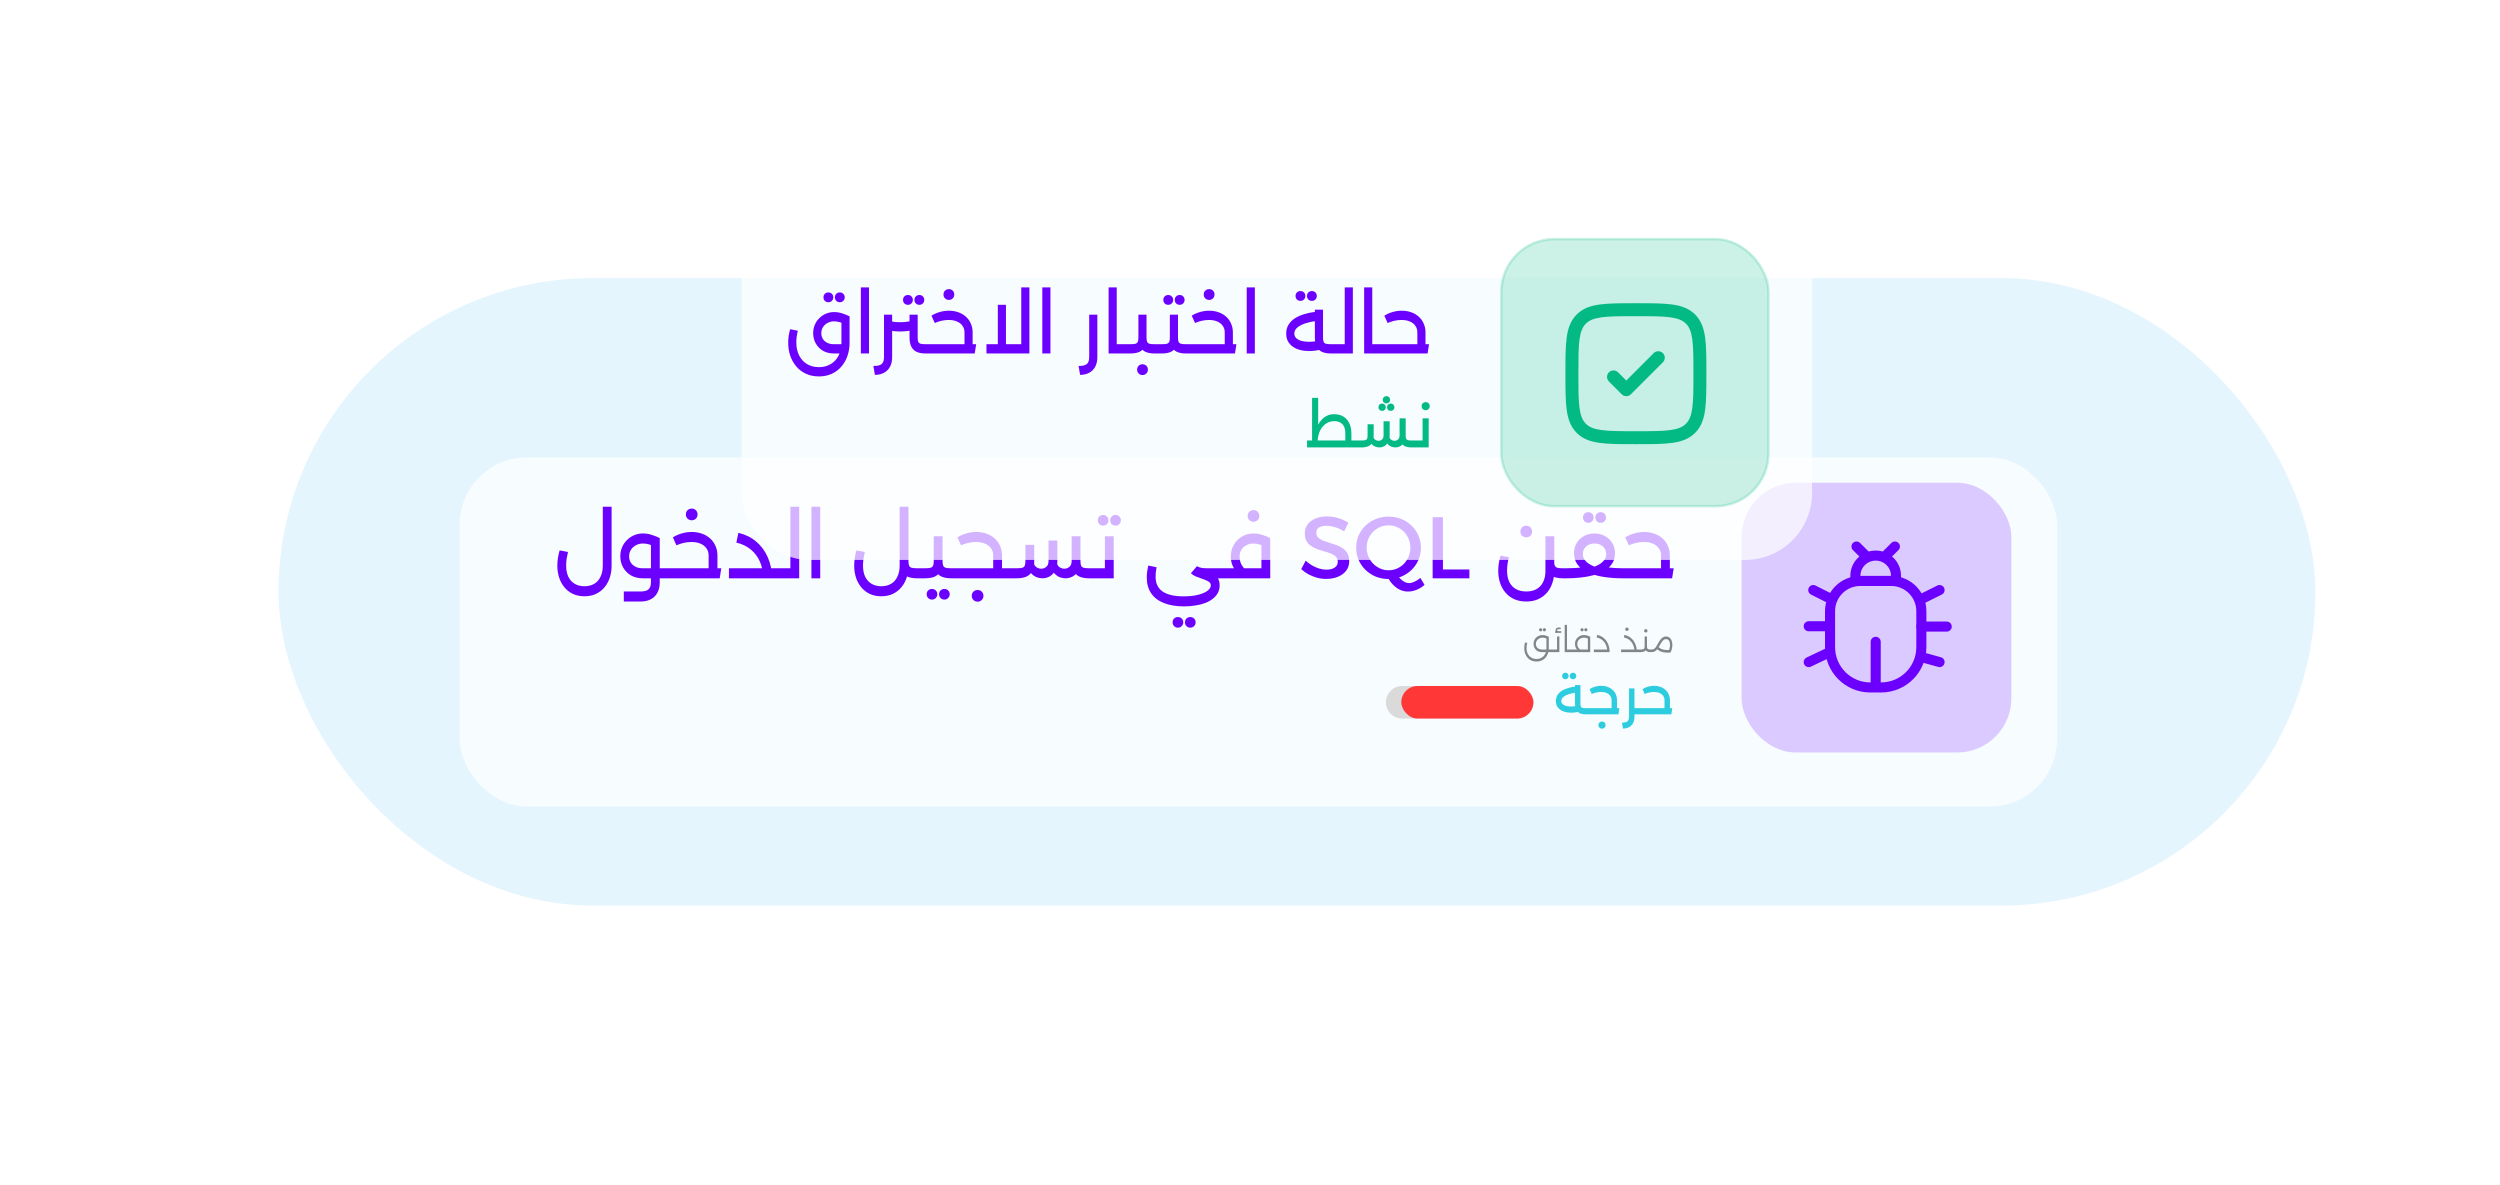 <svg width="745" height="353" viewBox="0 0 745 353" fill="none" xmlns="http://www.w3.org/2000/svg">
<g opacity="0.4" filter="url(#filter0_f_3219_61047)">
<rect x="83" y="82.862" width="607" height="187" rx="93.5" fill="#019FFE" fill-opacity="0.25"/>
</g>
<g opacity="0.7" filter="url(#filter1_d_3219_61047)">
<rect x="137" y="132.334" width="476" height="104" rx="20" fill="white"/>
</g>
<rect opacity="0.2" x="519" y="143.862" width="80.379" height="80.379" rx="16.14" fill="#6C00FF"/>
<path d="M545.354 182.121C545.354 177.15 549.383 173.121 554.354 173.121H563.563C568.534 173.121 572.563 177.15 572.563 182.121V192.862C572.563 199.489 567.191 204.862 560.563 204.862H557.354C550.727 204.862 545.354 199.489 545.354 192.862V182.121Z" stroke="#6C00FF" stroke-width="3"/>
<path d="M560.458 191.259C560.458 190.43 559.787 189.759 558.958 189.759C558.13 189.759 557.458 190.43 557.458 191.259H560.458ZM560.458 204.76V191.259H557.458V204.76H560.458Z" fill="#6C00FF"/>
<path d="M580.122 186.723H572.563M577.989 197.304L572.563 195.792M577.989 175.833L572.563 178.533" stroke="#6C00FF" stroke-width="3" stroke-linecap="round" stroke-linejoin="round"/>
<path d="M539 186.622H544.401M539 197.304L545.354 194.281M540.35 175.833L545.354 178.361" stroke="#6C00FF" stroke-width="3" stroke-linecap="round" stroke-linejoin="round"/>
<path d="M552.912 171.562C552.912 168.248 555.645 165.562 558.959 165.562V165.562C562.272 165.562 565.005 168.248 565.005 171.562V173.119H552.912V171.562Z" stroke="#6C00FF" stroke-width="3"/>
<path d="M561.982 165.562L564.683 162.862M555.936 165.562L553.235 162.862" stroke="#6C00FF" stroke-width="3" stroke-linecap="round" stroke-linejoin="round"/>
<path d="M174.173 177.69C172.89 177.69 171.746 177.456 170.741 176.988C169.753 176.52 168.912 175.87 168.219 175.038C167.526 174.206 166.997 173.244 166.633 172.152C166.269 171.043 166.087 169.847 166.087 168.564C166.087 167.801 166.148 167.03 166.269 166.25C166.39 165.47 166.555 164.725 166.763 164.014L169.259 164.482C169.086 165.21 168.947 165.912 168.843 166.588C168.756 167.247 168.713 167.905 168.713 168.564C168.713 169.847 168.93 170.947 169.363 171.866C169.814 172.785 170.446 173.487 171.261 173.972C172.093 174.457 173.064 174.7 174.173 174.7C175.3 174.7 176.27 174.457 177.085 173.972C177.9 173.487 178.524 172.785 178.957 171.866C179.408 170.947 179.633 169.847 179.633 168.564V151.014H182.259V168.564C182.259 169.847 182.077 171.043 181.713 172.152C181.349 173.244 180.82 174.206 180.127 175.038C179.434 175.87 178.584 176.52 177.579 176.988C176.591 177.456 175.456 177.69 174.173 177.69ZM195.901 172.334V169.344H199.697V172.334H195.901ZM199.697 172.334V169.344C199.887 169.344 200.017 169.483 200.087 169.76C200.173 170.02 200.217 170.375 200.217 170.826C200.217 171.277 200.173 171.641 200.087 171.918C200.017 172.195 199.887 172.334 199.697 172.334ZM185.891 179.25V176.26H190.961C192.035 176.26 192.807 176.043 193.275 175.61C193.743 175.177 193.977 174.483 193.977 173.53V160.348H196.603V173.53C196.603 174.743 196.369 175.775 195.901 176.624C195.45 177.491 194.8 178.141 193.951 178.574C193.119 179.025 192.122 179.25 190.961 179.25H185.891ZM191.533 172.334C190.181 172.334 189.002 172.039 187.997 171.45C187.009 170.861 186.237 170.072 185.683 169.084C185.128 168.079 184.851 166.978 184.851 165.782C184.851 164.811 185.024 163.919 185.371 163.104C185.717 162.272 186.203 161.553 186.827 160.946C187.451 160.322 188.17 159.837 188.985 159.49C189.799 159.143 190.675 158.97 191.611 158.97C192.529 158.97 193.422 159.117 194.289 159.412C195.155 159.689 195.927 160.001 196.603 160.348L195.433 163.026C194.011 162.315 192.737 161.96 191.611 161.96C190.831 161.96 190.129 162.133 189.505 162.48C188.881 162.809 188.387 163.26 188.023 163.832C187.659 164.404 187.477 165.054 187.477 165.782C187.477 166.475 187.641 167.091 187.971 167.628C188.317 168.165 188.794 168.59 189.401 168.902C190.007 169.197 190.718 169.344 191.533 169.344H195.277V172.334H191.533ZM211.171 172.334V165.522C211.171 164.725 210.963 164.031 210.547 163.442C210.148 162.835 209.568 162.367 208.805 162.038C208.042 161.691 207.132 161.518 206.075 161.518C205.243 161.518 204.428 161.613 203.631 161.804C202.851 161.995 202.166 162.229 201.577 162.506L200.511 160.14C201.36 159.603 202.262 159.204 203.215 158.944C204.168 158.667 205.139 158.528 206.127 158.528C207.254 158.528 208.285 158.701 209.221 159.048C210.157 159.377 210.963 159.854 211.639 160.478C212.332 161.102 212.861 161.847 213.225 162.714C213.606 163.563 213.797 164.499 213.797 165.522V172.334H211.171ZM199.705 172.334V169.344H214.941L214.473 172.334H199.705ZM199.705 172.334C199.514 172.334 199.384 172.195 199.315 171.918C199.228 171.641 199.185 171.268 199.185 170.8C199.185 170.349 199.228 169.994 199.315 169.734C199.384 169.474 199.514 169.344 199.705 169.344V172.334ZM206.127 155.044C205.642 155.044 205.226 154.879 204.879 154.55C204.55 154.203 204.385 153.787 204.385 153.302C204.385 152.799 204.55 152.383 204.879 152.054C205.226 151.725 205.642 151.56 206.127 151.56C206.63 151.56 207.046 151.725 207.375 152.054C207.704 152.383 207.869 152.799 207.869 153.302C207.869 153.787 207.704 154.203 207.375 154.55C207.046 154.879 206.63 155.044 206.127 155.044ZM227.156 172.334V169.344H232.148V172.334H227.156ZM232.148 172.334V169.344C232.338 169.344 232.468 169.483 232.538 169.76C232.624 170.02 232.668 170.375 232.668 170.826C232.668 171.277 232.624 171.641 232.538 171.918C232.468 172.195 232.338 172.334 232.148 172.334ZM227.442 172.334C227.424 170.479 227.095 168.824 226.454 167.368C225.812 165.912 224.894 164.699 223.698 163.728C222.519 162.757 221.098 162.081 219.434 161.7L220.032 158.788C222.077 159.256 223.845 160.123 225.336 161.388C226.826 162.636 227.979 164.196 228.794 166.068C229.626 167.923 230.05 170.011 230.068 172.334H227.442ZM217.224 172.334V169.344H229.522V172.334H217.224ZM232.154 172.334V169.344H235.534V151.014H238.16V172.334H232.154ZM232.154 172.334C231.964 172.334 231.834 172.195 231.764 171.918C231.678 171.641 231.634 171.268 231.634 170.8C231.634 170.349 231.678 169.994 231.764 169.734C231.834 169.474 231.964 169.344 232.154 169.344V172.334ZM241.801 172.334V151.014H244.427V172.334H241.801ZM273.294 172.334C272.08 172.334 271.092 172.152 270.33 171.788C269.567 171.407 269.004 170.835 268.64 170.072C268.276 169.309 268.094 168.347 268.094 167.186H270.72C270.72 167.775 270.78 168.226 270.902 168.538C271.023 168.85 271.266 169.067 271.63 169.188C272.011 169.292 272.566 169.344 273.294 169.344H274.36V172.334H273.294ZM262.634 177.69C261.351 177.69 260.207 177.456 259.202 176.988C258.214 176.52 257.373 175.87 256.68 175.038C255.986 174.206 255.458 173.244 255.094 172.152C254.73 171.043 254.548 169.847 254.548 168.564C254.548 167.801 254.608 167.03 254.73 166.25C254.851 165.47 255.016 164.725 255.224 164.014L257.72 164.482C257.546 165.21 257.408 165.912 257.304 166.588C257.217 167.247 257.174 167.905 257.174 168.564C257.174 169.847 257.39 170.947 257.824 171.866C258.274 172.785 258.907 173.487 259.722 173.972C260.554 174.457 261.524 174.7 262.634 174.7C263.76 174.7 264.731 174.457 265.546 173.972C266.36 173.487 266.984 172.785 267.418 171.866C267.868 170.947 268.094 169.847 268.094 168.564V151.014H270.72V168.564C270.72 169.847 270.538 171.043 270.174 172.152C269.81 173.244 269.281 174.206 268.588 175.038C267.894 175.87 267.045 176.52 266.04 176.988C265.052 177.456 263.916 177.69 262.634 177.69ZM274.36 172.334V169.344C274.55 169.344 274.68 169.483 274.75 169.76C274.836 170.02 274.88 170.375 274.88 170.826C274.88 171.277 274.836 171.641 274.75 171.918C274.68 172.195 274.55 172.334 274.36 172.334ZM274.354 172.334V169.344H275.68C276.425 169.344 276.98 169.292 277.344 169.188C277.708 169.067 277.95 168.85 278.072 168.538C278.193 168.226 278.254 167.775 278.254 167.186V159.802H280.88V167.186C280.88 168.347 280.698 169.309 280.334 170.072C279.97 170.835 279.406 171.407 278.644 171.788C277.881 172.152 276.893 172.334 275.68 172.334H274.354ZM283.454 172.334C282.24 172.334 281.252 172.152 280.49 171.788C279.727 171.407 279.164 170.835 278.8 170.072C278.436 169.309 278.254 168.347 278.254 167.186H280.88C280.88 167.775 280.94 168.226 281.062 168.538C281.183 168.85 281.426 169.067 281.79 169.188C282.171 169.292 282.726 169.344 283.454 169.344H284.52V172.334H283.454ZM284.52 172.334V169.344C284.71 169.344 284.84 169.483 284.91 169.76C284.996 170.02 285.04 170.375 285.04 170.826C285.04 171.277 284.996 171.641 284.91 171.918C284.84 172.195 284.71 172.334 284.52 172.334ZM274.354 172.334C274.163 172.334 274.033 172.195 273.964 171.918C273.877 171.641 273.834 171.268 273.834 170.8C273.834 170.349 273.877 169.994 273.964 169.734C274.033 169.474 274.163 169.344 274.354 169.344V172.334ZM281.426 178.678C280.975 178.678 280.594 178.522 280.282 178.21C279.987 177.898 279.84 177.525 279.84 177.092C279.84 176.624 279.987 176.243 280.282 175.948C280.594 175.653 280.975 175.506 281.426 175.506C281.876 175.506 282.249 175.653 282.544 175.948C282.856 176.243 283.012 176.624 283.012 177.092C283.012 177.525 282.856 177.898 282.544 178.21C282.249 178.522 281.876 178.678 281.426 178.678ZM277.734 178.678C277.283 178.678 276.902 178.522 276.59 178.21C276.295 177.898 276.148 177.525 276.148 177.092C276.148 176.624 276.295 176.243 276.59 175.948C276.902 175.653 277.283 175.506 277.734 175.506C278.184 175.506 278.557 175.653 278.852 175.948C279.164 176.243 279.32 176.624 279.32 177.092C279.32 177.525 279.164 177.898 278.852 178.21C278.557 178.522 278.184 178.678 277.734 178.678ZM298.03 172.334V169.344H301.696V172.334H298.03ZM284.51 172.334C284.319 172.334 284.189 172.195 284.12 171.918C284.033 171.641 283.99 171.268 283.99 170.8C283.99 170.349 284.033 169.994 284.12 169.734C284.189 169.474 284.319 169.344 284.51 169.344V172.334ZM295.976 172.334V165.522C295.976 164.725 295.768 164.031 295.352 163.442C294.953 162.835 294.372 162.367 293.61 162.038C292.847 161.691 291.937 161.518 290.88 161.518C290.048 161.518 289.233 161.613 288.436 161.804C287.656 161.995 286.971 162.229 286.382 162.506L285.316 160.14C286.165 159.603 287.066 159.204 288.02 158.944C288.973 158.667 289.944 158.528 290.932 158.528C292.058 158.528 293.09 158.701 294.026 159.048C294.962 159.377 295.768 159.854 296.444 160.478C297.137 161.102 297.666 161.847 298.03 162.714C298.411 163.563 298.602 164.499 298.602 165.522V172.334H295.976ZM284.51 172.334V169.344H299.746L299.278 172.334H284.51ZM301.696 172.334V169.344C301.886 169.344 302.016 169.483 302.086 169.76C302.172 170.02 302.216 170.375 302.216 170.826C302.216 171.277 302.172 171.641 302.086 171.918C302.016 172.195 301.886 172.334 301.696 172.334ZM291.322 179.302C290.836 179.302 290.42 179.129 290.074 178.782C289.744 178.453 289.58 178.045 289.58 177.56C289.58 177.057 289.744 176.641 290.074 176.312C290.42 175.983 290.836 175.818 291.322 175.818C291.824 175.818 292.24 175.983 292.57 176.312C292.899 176.641 293.064 177.057 293.064 177.56C293.064 178.045 292.899 178.453 292.57 178.782C292.24 179.129 291.824 179.302 291.322 179.302ZM324.553 172.334C323.34 172.334 322.352 172.152 321.589 171.788C320.827 171.407 320.263 170.835 319.899 170.072C319.535 169.309 319.353 168.347 319.353 167.186H321.979C321.979 167.775 322.04 168.226 322.161 168.538C322.283 168.85 322.525 169.067 322.889 169.188C323.271 169.292 323.825 169.344 324.553 169.344H325.619V172.334H324.553ZM301.699 172.334C301.509 172.334 301.379 172.195 301.309 171.918C301.223 171.641 301.179 171.268 301.179 170.8C301.179 170.349 301.223 169.994 301.309 169.734C301.379 169.474 301.509 169.344 301.699 169.344V172.334ZM317.533 172.334C316.961 172.334 316.398 172.23 315.843 172.022C315.306 171.814 314.812 171.485 314.361 171.034C313.911 170.566 313.555 169.977 313.295 169.266L315.037 168.07C315.193 168.521 315.471 168.867 315.869 169.11C316.285 169.353 316.719 169.474 317.169 169.474C317.724 169.474 318.227 169.292 318.677 168.928C319.128 168.547 319.353 167.966 319.353 167.186V159.802H321.979V167.186C321.979 168.347 321.763 169.309 321.329 170.072C320.896 170.835 320.341 171.407 319.665 171.788C318.989 172.152 318.279 172.334 317.533 172.334ZM301.699 172.334V169.344H302.999C303.745 169.344 304.299 169.292 304.663 169.188C305.027 169.067 305.27 168.85 305.391 168.538C305.513 168.226 305.573 167.775 305.573 167.186V162.376H308.199V167.186C308.199 168.347 308.017 169.309 307.653 170.072C307.289 170.835 306.726 171.407 305.963 171.788C305.201 172.152 304.213 172.334 302.999 172.334H301.699ZM310.643 172.334C310.071 172.334 309.508 172.23 308.953 172.022C308.416 171.814 307.922 171.485 307.471 171.034C307.021 170.566 306.665 169.977 306.405 169.266L308.147 168.07C308.303 168.521 308.581 168.867 308.979 169.11C309.395 169.353 309.829 169.474 310.279 169.474C310.834 169.474 311.337 169.292 311.787 168.928C312.238 168.547 312.463 167.966 312.463 167.186V161.076H315.089V167.186C315.089 168.347 314.873 169.309 314.439 170.072C314.006 170.835 313.451 171.407 312.775 171.788C312.099 172.152 311.389 172.334 310.643 172.334ZM325.619 172.334V169.344C325.81 169.344 325.94 169.483 326.009 169.76C326.096 170.02 326.139 170.375 326.139 170.826C326.139 171.277 326.096 171.641 326.009 171.918C325.94 172.195 325.81 172.334 325.619 172.334ZM329.257 159.802H331.883V172.334H325.617V169.344H329.257V159.802ZM325.617 172.334C325.427 172.334 325.297 172.195 325.227 171.918C325.141 171.641 325.097 171.268 325.097 170.8C325.097 170.349 325.141 169.994 325.227 169.734C325.297 169.474 325.427 169.344 325.617 169.344V172.334ZM332.429 156.63C331.979 156.63 331.597 156.483 331.285 156.188C330.991 155.876 330.843 155.495 330.843 155.044C330.843 154.576 330.991 154.195 331.285 153.9C331.597 153.605 331.979 153.458 332.429 153.458C332.88 153.458 333.253 153.605 333.547 153.9C333.859 154.195 334.015 154.576 334.015 155.044C334.015 155.495 333.859 155.876 333.547 156.188C333.253 156.483 332.88 156.63 332.429 156.63ZM328.737 156.63C328.287 156.63 327.905 156.483 327.593 156.188C327.299 155.876 327.151 155.495 327.151 155.044C327.151 154.576 327.299 154.195 327.593 153.9C327.905 153.605 328.287 153.458 328.737 153.458C329.188 153.458 329.561 153.605 329.855 153.9C330.167 154.195 330.323 154.576 330.323 155.044C330.323 155.495 330.167 155.876 329.855 156.188C329.561 156.483 329.188 156.63 328.737 156.63ZM352.841 180.706C350.536 180.706 348.551 180.377 346.887 179.718C345.223 179.077 343.949 178.115 343.065 176.832C342.181 175.549 341.739 173.963 341.739 172.074C341.739 171.519 341.774 170.956 341.843 170.384C341.93 169.795 342.043 169.179 342.181 168.538L344.651 169.032C344.547 169.673 344.469 170.228 344.417 170.696C344.383 171.164 344.365 171.563 344.365 171.892C344.365 173.833 345.059 175.289 346.445 176.26C347.849 177.231 349.947 177.716 352.737 177.716C354.401 177.716 355.831 177.56 357.027 177.248C358.241 176.953 359.177 176.555 359.835 176.052C360.494 175.549 360.823 175.003 360.823 174.414C360.823 174.067 360.693 173.773 360.433 173.53C360.173 173.287 359.74 173.045 359.133 172.802C358.527 172.559 357.703 172.256 356.663 171.892L357.469 169.058C358.18 169.283 358.891 169.535 359.601 169.812C360.312 170.089 360.953 170.427 361.525 170.826C362.115 171.225 362.583 171.719 362.929 172.308C363.276 172.88 363.449 173.591 363.449 174.44C363.449 175.289 363.267 176.043 362.903 176.702C362.539 177.378 362.028 177.967 361.369 178.47C360.728 178.973 359.965 179.389 359.081 179.718C358.197 180.047 357.227 180.29 356.169 180.446C355.112 180.619 354.003 180.706 352.841 180.706ZM359.497 172.334C357.469 172.334 355.935 171.831 354.895 170.826L356.715 168.694C356.837 168.798 357.027 168.902 357.287 169.006C357.565 169.11 357.894 169.197 358.275 169.266C358.657 169.318 359.064 169.344 359.497 169.344H363.449V172.334H359.497ZM363.449 172.334V169.344C363.64 169.344 363.77 169.483 363.839 169.76C363.926 170.02 363.969 170.375 363.969 170.826C363.969 171.277 363.926 171.641 363.839 171.918C363.77 172.195 363.64 172.334 363.449 172.334ZM354.713 187.05C354.263 187.05 353.881 186.894 353.569 186.582C353.275 186.27 353.127 185.897 353.127 185.464C353.127 184.996 353.275 184.615 353.569 184.32C353.881 184.025 354.263 183.878 354.713 183.878C355.164 183.878 355.537 184.025 355.831 184.32C356.143 184.615 356.299 184.996 356.299 185.464C356.299 185.897 356.143 186.27 355.831 186.582C355.537 186.894 355.164 187.05 354.713 187.05ZM351.021 187.05C350.571 187.05 350.189 186.894 349.877 186.582C349.583 186.27 349.435 185.897 349.435 185.464C349.435 184.996 349.583 184.615 349.877 184.32C350.189 184.025 350.571 183.878 351.021 183.878C351.472 183.878 351.845 184.025 352.139 184.32C352.451 184.615 352.607 184.996 352.607 185.464C352.607 185.897 352.451 186.27 352.139 186.582C351.845 186.894 351.472 187.05 351.021 187.05ZM363.449 172.334V169.344H375.903V160.348H378.529V172.334H363.449ZM371.587 172.282C370.651 171.97 369.819 171.511 369.091 170.904C368.363 170.297 367.791 169.561 367.375 168.694C366.977 167.827 366.777 166.874 366.777 165.834C366.777 164.517 367.081 163.347 367.687 162.324C368.294 161.284 369.109 160.469 370.131 159.88C371.154 159.273 372.289 158.97 373.537 158.97C374.456 158.97 375.349 159.117 376.215 159.412C377.082 159.689 377.853 160.001 378.529 160.348L377.359 163.026C376.666 162.679 375.99 162.419 375.331 162.246C374.69 162.055 374.092 161.96 373.537 161.96C372.74 161.96 372.029 162.133 371.405 162.48C370.781 162.809 370.287 163.269 369.923 163.858C369.577 164.43 369.403 165.089 369.403 165.834C369.403 166.874 369.646 167.784 370.131 168.564C370.617 169.327 371.336 169.942 372.289 170.41L371.587 172.282ZM363.449 172.334C363.259 172.334 363.129 172.195 363.059 171.918C362.973 171.641 362.929 171.268 362.929 170.8C362.929 170.349 362.973 169.994 363.059 169.734C363.129 169.474 363.259 169.344 363.449 169.344V172.334ZM373.537 155.486C373.052 155.486 372.636 155.321 372.289 154.992C371.96 154.645 371.795 154.229 371.795 153.744C371.795 153.241 371.96 152.825 372.289 152.496C372.636 152.167 373.052 152.002 373.537 152.002C374.04 152.002 374.456 152.167 374.785 152.496C375.115 152.825 375.279 153.241 375.279 153.744C375.279 154.229 375.115 154.645 374.785 154.992C374.456 155.321 374.04 155.486 373.537 155.486ZM400.556 158.346C399.897 157.93 399.247 157.601 398.606 157.358C397.965 157.115 397.358 156.942 396.786 156.838C396.214 156.734 395.694 156.682 395.226 156.682C394.325 156.682 393.605 156.855 393.068 157.202C392.531 157.549 392.262 158.051 392.262 158.71C392.262 159.299 392.435 159.785 392.782 160.166C393.146 160.53 393.614 160.833 394.186 161.076C394.775 161.301 395.417 161.518 396.11 161.726C396.821 161.934 397.523 162.168 398.216 162.428C398.909 162.671 399.551 162.991 400.14 163.39C400.729 163.789 401.197 164.3 401.544 164.924C401.891 165.531 402.064 166.302 402.064 167.238C402.064 168.313 401.769 169.249 401.18 170.046C400.591 170.826 399.776 171.433 398.736 171.866C397.713 172.299 396.535 172.516 395.2 172.516C394.247 172.516 393.319 172.395 392.418 172.152C391.517 171.892 390.667 171.545 389.87 171.112C389.09 170.679 388.388 170.176 387.764 169.604L389.09 167.082C389.714 167.654 390.373 168.139 391.066 168.538C391.777 168.937 392.487 169.24 393.198 169.448C393.926 169.656 394.611 169.76 395.252 169.76C396.327 169.76 397.159 169.552 397.748 169.136C398.355 168.72 398.658 168.139 398.658 167.394C398.658 166.787 398.476 166.302 398.112 165.938C397.765 165.557 397.297 165.245 396.708 165.002C396.136 164.759 395.495 164.543 394.784 164.352C394.091 164.161 393.389 163.945 392.678 163.702C391.985 163.442 391.343 163.121 390.754 162.74C390.182 162.359 389.714 161.865 389.35 161.258C389.003 160.651 388.83 159.88 388.83 158.944C388.83 157.921 389.107 157.037 389.662 156.292C390.217 155.529 390.988 154.94 391.976 154.524C392.981 154.108 394.143 153.9 395.46 153.9C396.639 153.9 397.783 154.073 398.892 154.42C400.001 154.767 400.981 155.217 401.83 155.772L400.556 158.346ZM416.34 171.372C416.912 172.117 417.492 172.698 418.082 173.114C418.688 173.547 419.304 173.764 419.928 173.764C420.413 173.764 420.942 173.625 421.514 173.348C422.103 173.088 422.692 172.715 423.282 172.23L424.504 174.284C423.81 174.925 423.022 175.419 422.138 175.766C421.271 176.113 420.413 176.286 419.564 176.286C418.402 176.286 417.31 175.939 416.288 175.246C415.282 174.553 414.416 173.582 413.688 172.334L416.34 171.372ZM413.792 153.952C415.144 153.952 416.4 154.186 417.562 154.654C418.74 155.122 419.763 155.781 420.63 156.63C421.514 157.479 422.198 158.467 422.684 159.594C423.186 160.703 423.438 161.908 423.438 163.208C423.438 164.508 423.186 165.73 422.684 166.874C422.198 168.001 421.514 168.989 420.63 169.838C419.763 170.687 418.74 171.355 417.562 171.84C416.4 172.308 415.144 172.542 413.792 172.542C412.44 172.542 411.174 172.308 409.996 171.84C408.834 171.355 407.812 170.687 406.928 169.838C406.061 168.989 405.376 168.001 404.874 166.874C404.388 165.73 404.146 164.508 404.146 163.208C404.146 161.908 404.388 160.695 404.874 159.568C405.376 158.441 406.061 157.462 406.928 156.63C407.812 155.781 408.834 155.122 409.996 154.654C411.174 154.186 412.44 153.952 413.792 153.952ZM413.818 156.552C412.916 156.552 412.067 156.725 411.27 157.072C410.49 157.401 409.796 157.869 409.19 158.476C408.583 159.083 408.106 159.793 407.76 160.608C407.43 161.405 407.266 162.272 407.266 163.208C407.266 164.144 407.439 165.019 407.786 165.834C408.132 166.649 408.609 167.368 409.216 167.992C409.822 168.599 410.516 169.075 411.296 169.422C412.093 169.769 412.934 169.942 413.818 169.942C414.702 169.942 415.534 169.769 416.314 169.422C417.111 169.075 417.804 168.599 418.394 167.992C418.983 167.368 419.442 166.649 419.772 165.834C420.118 165.019 420.292 164.144 420.292 163.208C420.292 162.272 420.118 161.405 419.772 160.608C419.442 159.793 418.983 159.083 418.394 158.476C417.804 157.869 417.111 157.401 416.314 157.072C415.534 156.725 414.702 156.552 413.818 156.552ZM426.931 154.134H429.999V169.708H437.877V172.334H426.931V154.134ZM465.69 172.334C464.164 172.334 462.986 172.039 462.154 171.45C461.339 170.843 460.828 169.933 460.62 168.72L463.142 167.68C463.194 168.356 463.384 168.807 463.714 169.032C464.043 169.24 464.702 169.344 465.69 169.344H466.756V172.334H465.69ZM454.822 179.25C453.47 179.25 452.274 179.016 451.234 178.548C450.211 178.08 449.344 177.43 448.634 176.598C447.923 175.766 447.386 174.795 447.022 173.686C446.658 172.594 446.476 171.407 446.476 170.124C446.476 169.361 446.536 168.59 446.658 167.81C446.779 167.03 446.944 166.285 447.152 165.574L449.648 166.042C449.474 166.77 449.336 167.472 449.232 168.148C449.145 168.807 449.102 169.465 449.102 170.124C449.102 171.407 449.327 172.507 449.778 173.426C450.228 174.345 450.878 175.047 451.728 175.532C452.594 176.017 453.626 176.26 454.822 176.26C456.035 176.26 457.066 176.017 457.916 175.532C458.765 175.047 459.415 174.345 459.866 173.426C460.316 172.507 460.542 171.407 460.542 170.124V159.802H463.168V170.124C463.168 171.407 462.986 172.594 462.622 173.686C462.258 174.795 461.72 175.766 461.01 176.598C460.299 177.43 459.424 178.08 458.384 178.548C457.361 179.016 456.174 179.25 454.822 179.25ZM466.756 172.334V169.344C466.946 169.344 467.076 169.483 467.146 169.76C467.232 170.02 467.276 170.375 467.276 170.826C467.276 171.277 467.232 171.641 467.146 171.918C467.076 172.195 466.946 172.334 466.756 172.334ZM454.822 160.14C454.336 160.14 453.92 159.975 453.574 159.646C453.244 159.299 453.08 158.883 453.08 158.398C453.08 157.895 453.244 157.479 453.574 157.15C453.92 156.821 454.336 156.656 454.822 156.656C455.324 156.656 455.74 156.821 456.07 157.15C456.399 157.479 456.564 157.895 456.564 158.398C456.564 158.883 456.399 159.299 456.07 159.646C455.74 159.975 455.324 160.14 454.822 160.14ZM466.764 172.334V169.344C467.682 169.344 468.558 169.318 469.39 169.266C470.239 169.214 471.028 169.136 471.756 169.032C471.842 169.015 471.92 169.067 471.99 169.188C472.059 169.292 472.128 169.396 472.198 169.5C472.284 169.587 472.362 169.63 472.432 169.63C473.766 169.37 474.893 169.023 475.812 168.59C476.73 168.157 477.432 167.654 477.918 167.082C478.403 166.51 478.646 165.877 478.646 165.184C478.646 164.56 478.498 164.005 478.204 163.52C477.909 163.035 477.502 162.653 476.982 162.376C476.462 162.099 475.855 161.96 475.162 161.96C474.486 161.96 473.879 162.099 473.342 162.376C472.822 162.653 472.414 163.035 472.12 163.52C471.825 163.988 471.678 164.534 471.678 165.158C471.678 165.851 471.929 166.501 472.432 167.108C472.952 167.697 473.697 168.209 474.668 168.642C475.638 169.075 476.826 169.413 478.23 169.656C478.316 169.673 478.394 169.63 478.464 169.526C478.533 169.422 478.602 169.318 478.672 169.214C478.758 169.093 478.836 169.041 478.906 169.058C479.599 169.145 480.327 169.214 481.09 169.266C481.87 169.318 482.684 169.344 483.534 169.344V172.334C481.419 172.334 479.478 172.187 477.71 171.892C475.942 171.597 474.408 171.155 473.108 170.566C471.825 169.959 470.828 169.188 470.118 168.252C469.407 167.299 469.052 166.172 469.052 164.872C469.052 163.711 469.32 162.688 469.858 161.804C470.412 160.92 471.149 160.227 472.068 159.724C473.004 159.221 474.035 158.97 475.162 158.97C476.288 158.97 477.311 159.221 478.23 159.724C479.148 160.209 479.885 160.903 480.44 161.804C480.994 162.688 481.272 163.719 481.272 164.898C481.272 166.077 480.986 167.091 480.414 167.94C479.859 168.789 479.096 169.5 478.126 170.072C477.172 170.627 476.072 171.077 474.824 171.424C473.576 171.753 472.258 171.987 470.872 172.126C469.502 172.265 468.133 172.334 466.764 172.334ZM483.534 172.334V169.344C483.724 169.344 483.854 169.483 483.924 169.76C484.01 170.02 484.054 170.375 484.054 170.826C484.054 171.277 484.01 171.641 483.924 171.918C483.854 172.195 483.724 172.334 483.534 172.334ZM466.764 172.334C466.573 172.334 466.443 172.195 466.374 171.918C466.287 171.641 466.244 171.268 466.244 170.8C466.244 170.349 466.287 169.994 466.374 169.734C466.443 169.474 466.573 169.344 466.764 169.344V172.334ZM477.008 155.798C476.557 155.798 476.176 155.651 475.864 155.356C475.569 155.044 475.422 154.663 475.422 154.212C475.422 153.744 475.569 153.363 475.864 153.068C476.176 152.773 476.557 152.626 477.008 152.626C477.458 152.626 477.831 152.773 478.126 153.068C478.438 153.363 478.594 153.744 478.594 154.212C478.594 154.663 478.438 155.044 478.126 155.356C477.831 155.651 477.458 155.798 477.008 155.798ZM473.316 155.798C472.865 155.798 472.484 155.651 472.172 155.356C471.877 155.044 471.73 154.663 471.73 154.212C471.73 153.744 471.877 153.363 472.172 153.068C472.484 152.773 472.865 152.626 473.316 152.626C473.766 152.626 474.139 152.773 474.434 153.068C474.746 153.363 474.902 153.744 474.902 154.212C474.902 154.663 474.746 155.044 474.434 155.356C474.139 155.651 473.766 155.798 473.316 155.798ZM494.987 172.334V165.522C494.987 164.725 494.779 164.031 494.363 163.442C493.965 162.835 493.384 162.367 492.621 162.038C491.859 161.691 490.949 161.518 489.891 161.518C489.059 161.518 488.245 161.613 487.447 161.804C486.667 161.995 485.983 162.229 485.393 162.506L484.327 160.14C485.177 159.603 486.078 159.204 487.031 158.944C487.985 158.667 488.955 158.528 489.943 158.528C491.07 158.528 492.101 158.701 493.037 159.048C493.973 159.377 494.779 159.854 495.455 160.478C496.149 161.102 496.677 161.847 497.041 162.714C497.423 163.563 497.613 164.499 497.613 165.522V172.334H494.987ZM483.521 172.334V169.344H498.757L498.289 172.334H483.521ZM483.521 172.334C483.331 172.334 483.201 172.195 483.131 171.918C483.045 171.641 483.001 171.268 483.001 170.8C483.001 170.349 483.045 169.994 483.131 169.734C483.201 169.474 483.331 169.344 483.521 169.344V172.334Z" fill="#6C00FF"/>
<path d="M468.215 212.382C467.564 212.382 466.956 212.307 466.391 212.158C465.836 212.008 465.356 211.79 464.951 211.502C464.546 211.214 464.226 210.856 463.991 210.43C463.767 209.992 463.655 209.486 463.655 208.91C463.655 208.259 463.799 207.688 464.087 207.198C464.386 206.696 464.796 206.27 465.319 205.918C465.852 205.566 466.471 205.283 467.175 205.07C467.879 204.846 468.642 204.686 469.463 204.59L469.655 206.414C469.164 206.467 468.663 206.558 468.151 206.686C467.639 206.803 467.164 206.963 466.727 207.166C466.29 207.368 465.938 207.614 465.671 207.902C465.404 208.19 465.271 208.526 465.271 208.91C465.271 209.283 465.404 209.592 465.671 209.838C465.938 210.083 466.295 210.264 466.743 210.382C467.191 210.488 467.682 210.542 468.215 210.542C468.62 210.542 468.994 210.515 469.335 210.462C469.687 210.408 470.012 210.334 470.311 210.238L470.791 211.998C470.396 212.126 469.975 212.222 469.527 212.286C469.09 212.35 468.652 212.382 468.215 212.382ZM472.551 212.862C471.804 212.862 471.196 212.75 470.727 212.526C470.258 212.291 469.911 211.939 469.687 211.47C469.463 211 469.351 210.408 469.351 209.694V204.158H470.967V209.694C470.967 210.056 471.004 210.334 471.079 210.526C471.154 210.718 471.303 210.851 471.527 210.926C471.762 210.99 472.103 211.022 472.551 211.022H473.207V212.862H472.551ZM473.207 212.862V211.022C473.324 211.022 473.404 211.107 473.447 211.278C473.5 211.438 473.527 211.656 473.527 211.934C473.527 212.211 473.5 212.435 473.447 212.606C473.404 212.776 473.324 212.862 473.207 212.862ZM468.759 202.414C468.482 202.414 468.247 202.323 468.055 202.142C467.874 201.95 467.783 201.715 467.783 201.438C467.783 201.15 467.874 200.915 468.055 200.734C468.247 200.552 468.482 200.462 468.759 200.462C469.036 200.462 469.266 200.552 469.447 200.734C469.639 200.915 469.735 201.15 469.735 201.438C469.735 201.715 469.639 201.95 469.447 202.142C469.266 202.323 469.036 202.414 468.759 202.414ZM466.487 202.414C466.21 202.414 465.975 202.323 465.783 202.142C465.602 201.95 465.511 201.715 465.511 201.438C465.511 201.15 465.602 200.915 465.783 200.734C465.975 200.552 466.21 200.462 466.487 200.462C466.764 200.462 466.994 200.552 467.175 200.734C467.367 200.915 467.463 201.15 467.463 201.438C467.463 201.715 467.367 201.95 467.175 202.142C466.994 202.323 466.764 202.414 466.487 202.414ZM480.258 212.862V208.67C480.258 208.179 480.13 207.752 479.874 207.39C479.629 207.016 479.272 206.728 478.802 206.526C478.333 206.312 477.773 206.206 477.122 206.206C476.61 206.206 476.109 206.264 475.618 206.382C475.138 206.499 474.717 206.643 474.354 206.814L473.698 205.358C474.221 205.027 474.776 204.782 475.362 204.622C475.949 204.451 476.546 204.366 477.154 204.366C477.848 204.366 478.482 204.472 479.058 204.686C479.634 204.888 480.13 205.182 480.546 205.566C480.973 205.95 481.298 206.408 481.522 206.942C481.757 207.464 481.874 208.04 481.874 208.67V212.862H480.258ZM473.202 212.862V211.022H482.578L482.29 212.862H473.202ZM473.202 212.862C473.085 212.862 473.005 212.776 472.962 212.606C472.909 212.435 472.882 212.206 472.882 211.918C472.882 211.64 472.909 211.422 472.962 211.262C473.005 211.102 473.085 211.022 473.202 211.022V212.862ZM477.394 217.15C477.096 217.15 476.84 217.043 476.626 216.83C476.424 216.627 476.322 216.376 476.322 216.078C476.322 215.768 476.424 215.512 476.626 215.31C476.84 215.107 477.096 215.006 477.394 215.006C477.704 215.006 477.96 215.107 478.162 215.31C478.365 215.512 478.466 215.768 478.466 216.078C478.466 216.376 478.365 216.627 478.162 216.83C477.96 217.043 477.704 217.15 477.394 217.15ZM486.623 212.862V211.022H488.975V212.862H486.623ZM483.343 215.342C483.855 215.352 484.266 215.299 484.575 215.182C484.884 215.075 485.108 214.888 485.247 214.622C485.386 214.355 485.455 214.014 485.455 213.598V205.15H487.071V213.598C487.071 214.334 486.932 214.963 486.655 215.486C486.378 216.008 485.983 216.408 485.471 216.686C484.97 216.963 484.362 217.107 483.647 217.118L483.343 215.342ZM488.975 212.862V211.022C489.092 211.022 489.172 211.107 489.215 211.278C489.268 211.438 489.295 211.656 489.295 211.934C489.295 212.211 489.268 212.435 489.215 212.606C489.172 212.776 489.092 212.862 488.975 212.862ZM496.024 212.862V208.67C496.024 208.179 495.896 207.752 495.64 207.39C495.395 207.016 495.037 206.728 494.568 206.526C494.099 206.312 493.539 206.206 492.888 206.206C492.376 206.206 491.875 206.264 491.384 206.382C490.904 206.499 490.483 206.643 490.12 206.814L489.464 205.358C489.987 205.027 490.541 204.782 491.128 204.622C491.715 204.451 492.312 204.366 492.92 204.366C493.613 204.366 494.248 204.472 494.824 204.686C495.4 204.888 495.896 205.182 496.312 205.566C496.739 205.95 497.064 206.408 497.288 206.942C497.523 207.464 497.64 208.04 497.64 208.67V212.862H496.024ZM488.968 212.862V211.022H498.344L498.056 212.862H488.968ZM488.968 212.862C488.851 212.862 488.771 212.776 488.728 212.606C488.675 212.435 488.648 212.206 488.648 211.918C488.648 211.64 488.675 211.422 488.728 211.262C488.771 211.102 488.851 211.022 488.968 211.022V212.862Z" fill="#2DCDDF"/>
<path opacity="0.5" d="M460.804 194.334V193.554H462.604V194.334H460.804ZM462.604 194.334V193.554C462.684 193.554 462.738 193.591 462.764 193.664C462.791 193.731 462.804 193.824 462.804 193.944C462.804 194.057 462.791 194.151 462.764 194.224C462.738 194.297 462.684 194.334 462.604 194.334ZM457.884 197.144C457.311 197.144 456.798 197.041 456.344 196.834C455.891 196.634 455.508 196.351 455.194 195.984C454.881 195.617 454.641 195.191 454.474 194.704C454.308 194.224 454.224 193.701 454.224 193.134C454.224 192.854 454.244 192.571 454.284 192.284C454.331 191.991 454.391 191.711 454.464 191.444L455.124 191.584C455.058 191.857 455.004 192.124 454.964 192.384C454.931 192.637 454.914 192.881 454.914 193.114C454.914 193.781 455.038 194.357 455.284 194.844C455.538 195.331 455.888 195.704 456.334 195.964C456.781 196.231 457.298 196.364 457.884 196.364C458.471 196.364 458.984 196.234 459.424 195.974C459.871 195.714 460.218 195.341 460.464 194.854C460.711 194.367 460.834 193.794 460.834 193.134V189.734H461.534V193.134C461.534 193.701 461.451 194.224 461.284 194.704C461.124 195.191 460.888 195.617 460.574 195.984C460.261 196.351 459.878 196.634 459.424 196.834C458.971 197.041 458.458 197.144 457.884 197.144ZM459.454 194.334C458.961 194.334 458.528 194.224 458.154 194.004C457.788 193.784 457.501 193.487 457.294 193.114C457.094 192.734 456.994 192.321 456.994 191.874C456.994 191.501 457.061 191.154 457.194 190.834C457.334 190.514 457.528 190.237 457.774 190.004C458.021 189.764 458.304 189.577 458.624 189.444C458.944 189.311 459.291 189.244 459.664 189.244C460.004 189.244 460.334 189.294 460.654 189.394C460.981 189.494 461.274 189.607 461.534 189.734L461.224 190.434C460.651 190.161 460.131 190.024 459.664 190.024C459.291 190.024 458.954 190.107 458.654 190.274C458.361 190.441 458.124 190.664 457.944 190.944C457.771 191.217 457.684 191.527 457.684 191.874C457.684 192.201 457.758 192.491 457.904 192.744C458.058 192.997 458.268 193.197 458.534 193.344C458.801 193.484 459.108 193.554 459.454 193.554H461.144V194.334H459.454ZM460.234 188.144C460.101 188.144 459.988 188.101 459.894 188.014C459.801 187.921 459.754 187.807 459.754 187.674C459.754 187.534 459.801 187.421 459.894 187.334C459.988 187.241 460.101 187.194 460.234 187.194C460.368 187.194 460.478 187.241 460.564 187.334C460.658 187.421 460.704 187.534 460.704 187.674C460.704 187.807 460.658 187.921 460.564 188.014C460.478 188.101 460.368 188.144 460.234 188.144ZM459.094 188.144C458.968 188.144 458.858 188.101 458.764 188.014C458.671 187.921 458.624 187.807 458.624 187.674C458.624 187.534 458.671 187.421 458.764 187.334C458.858 187.241 458.971 187.194 459.104 187.194C459.238 187.194 459.348 187.241 459.434 187.334C459.528 187.421 459.574 187.534 459.574 187.674C459.574 187.807 459.528 187.921 459.434 188.014C459.348 188.101 459.234 188.144 459.094 188.144ZM463.994 189.674H464.694V194.334H462.604V193.554H463.994V189.674ZM462.604 194.334C462.524 194.334 462.47 194.297 462.444 194.224C462.417 194.151 462.404 194.054 462.404 193.934C462.404 193.814 462.417 193.721 462.444 193.654C462.47 193.587 462.524 193.554 462.604 193.554V194.334ZM464.604 188.474C464.304 188.474 464.054 188.414 463.854 188.294C463.654 188.174 463.554 187.994 463.554 187.754C463.554 187.594 463.6 187.457 463.694 187.344C463.787 187.231 463.91 187.144 464.064 187.084C464.217 187.017 464.384 186.984 464.564 186.984C464.67 186.984 464.777 186.997 464.884 187.024C464.99 187.044 465.087 187.074 465.174 187.114L464.984 187.534C464.93 187.521 464.867 187.511 464.794 187.504C464.727 187.491 464.664 187.484 464.604 187.484C464.417 187.484 464.27 187.514 464.164 187.574C464.057 187.634 464.004 187.704 464.004 187.784C464.004 187.871 464.057 187.944 464.164 188.004C464.27 188.064 464.417 188.094 464.604 188.094V188.474ZM463.424 188.594V188.094H465.264V188.594H463.424ZM466.966 194.334V193.554H468.046V194.334H466.966ZM466.276 194.334V186.214H466.966V194.334H466.276ZM468.046 194.334V193.554C468.126 193.554 468.179 193.591 468.206 193.664C468.232 193.731 468.246 193.824 468.246 193.944C468.246 194.057 468.232 194.151 468.206 194.224C468.179 194.297 468.126 194.334 468.046 194.334ZM468.043 194.334V193.554H473.183V189.734H473.883V194.334H468.043ZM471.053 194.294C470.72 194.167 470.423 193.991 470.163 193.764C469.903 193.531 469.7 193.254 469.553 192.934C469.413 192.614 469.343 192.264 469.343 191.884C469.343 191.377 469.463 190.927 469.703 190.534C469.943 190.134 470.263 189.821 470.663 189.594C471.07 189.361 471.52 189.244 472.013 189.244C472.353 189.244 472.683 189.294 473.003 189.394C473.33 189.494 473.623 189.607 473.883 189.734L473.573 190.434C473.313 190.307 473.05 190.207 472.783 190.134C472.516 190.061 472.26 190.024 472.013 190.024C471.626 190.024 471.283 190.107 470.983 190.274C470.69 190.441 470.456 190.664 470.283 190.944C470.116 191.224 470.033 191.541 470.033 191.894C470.033 192.347 470.153 192.741 470.393 193.074C470.633 193.407 470.96 193.661 471.373 193.834L471.053 194.294ZM468.043 194.334C467.963 194.334 467.91 194.297 467.883 194.224C467.856 194.151 467.843 194.054 467.843 193.934C467.843 193.814 467.856 193.721 467.883 193.654C467.91 193.587 467.963 193.554 468.043 193.554V194.334ZM472.583 188.144C472.45 188.144 472.336 188.101 472.243 188.014C472.15 187.921 472.103 187.807 472.103 187.674C472.103 187.534 472.15 187.421 472.243 187.334C472.336 187.241 472.45 187.194 472.583 187.194C472.716 187.194 472.826 187.241 472.913 187.334C473.006 187.421 473.053 187.534 473.053 187.674C473.053 187.807 473.006 187.921 472.913 188.014C472.826 188.101 472.716 188.144 472.583 188.144ZM471.443 188.144C471.316 188.144 471.206 188.101 471.113 188.014C471.02 187.921 470.973 187.807 470.973 187.674C470.973 187.534 471.02 187.421 471.113 187.334C471.206 187.241 471.32 187.194 471.453 187.194C471.586 187.194 471.696 187.241 471.783 187.334C471.876 187.421 471.923 187.534 471.923 187.674C471.923 187.807 471.876 187.921 471.783 188.014C471.696 188.101 471.583 188.144 471.443 188.144ZM478.977 194.334C478.971 193.574 478.844 192.891 478.597 192.284C478.351 191.677 477.991 191.174 477.517 190.774C477.051 190.374 476.481 190.104 475.807 189.964L475.957 189.204C476.717 189.364 477.374 189.677 477.927 190.144C478.481 190.611 478.907 191.201 479.207 191.914C479.514 192.621 479.667 193.427 479.667 194.334H478.977ZM474.967 194.334V193.554H479.527V194.334H474.967ZM486.943 194.334V193.554H488.553V194.334H486.943ZM488.553 194.334V193.554C488.633 193.554 488.686 193.591 488.713 193.664C488.739 193.731 488.753 193.824 488.753 193.944C488.753 194.057 488.739 194.151 488.713 194.224C488.686 194.297 488.633 194.334 488.553 194.334ZM487.093 194.334C487.086 193.574 486.959 192.891 486.713 192.284C486.466 191.677 486.106 191.174 485.633 190.774C485.166 190.374 484.596 190.104 483.923 189.964L484.073 189.204C484.833 189.364 485.489 189.677 486.043 190.144C486.596 190.611 487.023 191.201 487.323 191.914C487.629 192.621 487.783 193.427 487.783 194.334H487.093ZM483.083 194.334V193.554H487.643V194.334H483.083ZM484.823 188.024C484.683 188.024 484.563 187.974 484.463 187.874C484.363 187.774 484.313 187.654 484.313 187.514C484.313 187.367 484.363 187.247 484.463 187.154C484.563 187.054 484.683 187.004 484.823 187.004C484.969 187.004 485.089 187.054 485.183 187.154C485.283 187.247 485.333 187.367 485.333 187.514C485.333 187.654 485.283 187.774 485.183 187.874C485.089 187.974 484.969 188.024 484.823 188.024ZM488.551 194.334V193.554H488.921C489.234 193.554 489.474 193.527 489.641 193.474C489.814 193.414 489.934 193.314 490.001 193.174C490.067 193.027 490.101 192.827 490.101 192.574V189.674H490.801V192.574C490.801 192.974 490.734 193.304 490.601 193.564C490.467 193.824 490.264 194.017 489.991 194.144C489.717 194.271 489.361 194.334 488.921 194.334H488.551ZM491.841 194.334C491.434 194.334 491.104 194.271 490.851 194.144C490.597 194.017 490.407 193.824 490.281 193.564C490.161 193.304 490.101 192.974 490.101 192.574H490.801C490.801 192.827 490.827 193.027 490.881 193.174C490.941 193.314 491.044 193.414 491.191 193.474C491.344 193.527 491.561 193.554 491.841 193.554H492.151V194.334H491.841ZM492.151 194.334V193.554C492.231 193.554 492.284 193.591 492.311 193.664C492.337 193.731 492.351 193.824 492.351 193.944C492.351 194.057 492.337 194.151 492.311 194.224C492.284 194.297 492.231 194.334 492.151 194.334ZM488.551 194.334C488.471 194.334 488.417 194.297 488.391 194.224C488.364 194.151 488.351 194.054 488.351 193.934C488.351 193.814 488.364 193.721 488.391 193.654C488.417 193.587 488.471 193.554 488.551 193.554V194.334ZM490.451 188.494C490.311 188.494 490.191 188.444 490.091 188.344C489.991 188.244 489.941 188.124 489.941 187.984C489.941 187.837 489.991 187.717 490.091 187.624C490.191 187.524 490.311 187.474 490.451 187.474C490.597 187.474 490.717 187.524 490.811 187.624C490.911 187.717 490.961 187.837 490.961 187.984C490.961 188.124 490.911 188.244 490.811 188.344C490.717 188.444 490.597 188.494 490.451 188.494ZM492.154 194.334V193.554C492.468 193.554 492.728 193.487 492.934 193.354C493.141 193.221 493.321 193.037 493.474 192.804C493.634 192.571 493.791 192.307 493.944 192.014C494.091 191.734 494.248 191.457 494.414 191.184C494.581 190.904 494.764 190.651 494.964 190.424C495.164 190.197 495.388 190.017 495.634 189.884C495.881 189.744 496.161 189.674 496.474 189.674C496.814 189.674 497.104 189.747 497.344 189.894C497.591 190.041 497.788 190.237 497.934 190.484C498.081 190.724 498.188 190.994 498.254 191.294C498.328 191.587 498.364 191.884 498.364 192.184C498.364 192.517 498.318 192.894 498.224 193.314C498.138 193.727 497.991 194.114 497.784 194.474L497.184 194.094C497.338 193.821 497.454 193.517 497.534 193.184C497.621 192.851 497.664 192.517 497.664 192.184C497.664 191.624 497.561 191.197 497.354 190.904C497.148 190.604 496.854 190.454 496.474 190.454C496.214 190.454 495.981 190.531 495.774 190.684C495.574 190.837 495.374 191.057 495.174 191.344C494.981 191.631 494.771 191.984 494.544 192.404C494.324 192.804 494.104 193.151 493.884 193.444C493.664 193.731 493.418 193.951 493.144 194.104C492.871 194.257 492.541 194.334 492.154 194.334ZM497.744 193.694L497.784 194.474C497.204 194.507 496.698 194.501 496.264 194.454C495.838 194.414 495.464 194.341 495.144 194.234C494.824 194.127 494.541 193.991 494.294 193.824C494.048 193.651 493.818 193.451 493.604 193.224L494.104 192.684C494.371 192.957 494.664 193.177 494.984 193.344C495.311 193.504 495.698 193.611 496.144 193.664C496.591 193.717 497.124 193.727 497.744 193.694ZM492.154 194.334C492.074 194.334 492.021 194.297 491.994 194.224C491.968 194.151 491.954 194.054 491.954 193.934C491.954 193.814 491.968 193.721 491.994 193.654C492.021 193.587 492.074 193.554 492.154 193.554V194.334Z" fill="#111111"/>
<path d="M456.956 209.28C456.956 211.958 454.785 214.128 452.108 214.128L417.847 214.128C415.17 214.128 413 211.958 413 209.28C413 206.603 415.17 204.433 417.847 204.433L452.108 204.433C454.785 204.433 456.956 206.603 456.956 209.28Z" fill="#DADADA"/>
<rect x="456.956" y="214.128" width="39.371" height="9.695" rx="4.847" transform="rotate(-180 456.956 214.128)" fill="#FF3737"/>
<g opacity="0.7" filter="url(#filter2_d_3219_61047)">
<rect x="221" y="58.862" width="319" height="104" rx="20" fill="white"/>
</g>
<rect opacity="0.2" x="447.384" y="71.246" width="79.611" height="79.611" rx="15.756" fill="#03BA84" stroke="#03BA84" stroke-width="0.768"/>
<path d="M495.186 107.606C495.744 107.047 495.744 106.142 495.186 105.583C494.627 105.025 493.722 105.025 493.163 105.583L484.64 114.107L481.837 111.304C481.278 110.745 480.373 110.745 479.814 111.304C479.256 111.863 479.256 112.768 479.814 113.327L483.628 117.141C484.187 117.699 485.092 117.699 485.651 117.141L495.186 107.606Z" fill="#03BA84"/>
<path fill-rule="evenodd" clip-rule="evenodd" d="M487.609 90.862H487.391C482.989 90.862 479.539 90.862 476.847 91.224C474.092 91.594 471.918 92.367 470.212 94.073C468.505 95.78 467.732 97.954 467.362 100.709C467 103.401 467 106.85 467 111.252V111.471C467 115.873 467 119.323 467.362 122.015C467.732 124.77 468.505 126.944 470.212 128.65C471.918 130.357 474.092 131.13 476.847 131.5C479.539 131.862 482.989 131.862 487.391 131.862H487.609C492.011 131.862 495.461 131.862 498.153 131.5C500.908 131.13 503.082 130.357 504.788 128.65C506.495 126.944 507.268 124.77 507.638 122.015C508 119.323 508 115.873 508 111.471V111.252C508 106.85 508 103.401 507.638 100.709C507.268 97.954 506.495 95.78 504.788 94.073C503.082 92.367 500.908 91.594 498.153 91.224C495.461 90.862 492.011 90.862 487.609 90.862ZM472.234 96.096C473.321 95.01 474.79 94.386 477.228 94.059C479.707 93.725 482.965 93.722 487.5 93.722C492.035 93.722 495.293 93.725 497.772 94.059C500.21 94.386 501.679 95.01 502.766 96.096C503.852 97.182 504.475 98.652 504.803 101.09C505.136 103.569 505.14 106.827 505.14 111.362C505.14 115.897 505.136 119.155 504.803 121.634C504.475 124.071 503.852 125.541 502.766 126.628C501.679 127.714 500.21 128.337 497.772 128.665C495.293 128.998 492.035 129.001 487.5 129.001C482.965 129.001 479.707 128.998 477.228 128.665C474.79 128.337 473.321 127.714 472.234 126.628C471.148 125.541 470.525 124.071 470.197 121.634C469.864 119.155 469.86 115.897 469.86 111.362C469.86 106.827 469.864 103.569 470.197 101.09C470.525 98.652 471.148 97.182 472.234 96.096Z" fill="#03BA84"/>
<path d="M495.186 107.606C495.744 107.047 495.744 106.142 495.186 105.583C494.627 105.025 493.722 105.025 493.163 105.583L484.64 114.107L481.837 111.304C481.278 110.745 480.373 110.745 479.814 111.304C479.256 111.863 479.256 112.768 479.814 113.327L483.628 117.141C484.187 117.699 485.092 117.699 485.651 117.141L495.186 107.606Z" stroke="#03BA84" stroke-linecap="round"/>
<path fill-rule="evenodd" clip-rule="evenodd" d="M487.609 90.862H487.391C482.989 90.862 479.539 90.862 476.847 91.224C474.092 91.594 471.918 92.367 470.212 94.073C468.505 95.78 467.732 97.954 467.362 100.709C467 103.401 467 106.85 467 111.252V111.471C467 115.873 467 119.323 467.362 122.015C467.732 124.77 468.505 126.944 470.212 128.65C471.918 130.357 474.092 131.13 476.847 131.5C479.539 131.862 482.989 131.862 487.391 131.862H487.609C492.011 131.862 495.461 131.862 498.153 131.5C500.908 131.13 503.082 130.357 504.788 128.65C506.495 126.944 507.268 124.77 507.638 122.015C508 119.323 508 115.873 508 111.471V111.252C508 106.85 508 103.401 507.638 100.709C507.268 97.954 506.495 95.78 504.788 94.073C503.082 92.367 500.908 91.594 498.153 91.224C495.461 90.862 492.011 90.862 487.609 90.862ZM472.234 96.096C473.321 95.01 474.79 94.386 477.228 94.059C479.707 93.725 482.965 93.722 487.5 93.722C492.035 93.722 495.293 93.725 497.772 94.059C500.21 94.386 501.679 95.01 502.766 96.096C503.852 97.182 504.475 98.652 504.803 101.09C505.136 103.569 505.14 106.827 505.14 111.362C505.14 115.897 505.136 119.155 504.803 121.634C504.475 124.071 503.852 125.541 502.766 126.628C501.679 127.714 500.21 128.337 497.772 128.665C495.293 128.998 492.035 129.001 487.5 129.001C482.965 129.001 479.707 128.998 477.228 128.665C474.79 128.337 473.321 127.714 472.234 126.628C471.148 125.541 470.525 124.071 470.197 121.634C469.864 119.155 469.86 115.897 469.86 111.362C469.86 106.827 469.864 103.569 470.197 101.09C470.525 98.652 471.148 97.182 472.234 96.096Z" stroke="#03BA84" stroke-linecap="round"/>
<path d="M244.05 112.174C242.642 112.174 241.37 111.918 240.234 111.406C239.098 110.894 238.13 110.174 237.33 109.246C236.546 108.334 235.938 107.27 235.506 106.054C235.09 104.838 234.882 103.526 234.882 102.118C234.882 101.446 234.93 100.774 235.026 100.102C235.138 99.414 235.282 98.75 235.458 98.11L237.762 98.566C237.602 99.19 237.482 99.798 237.402 100.39C237.338 100.966 237.306 101.518 237.306 102.046C237.306 103.582 237.594 104.894 238.17 105.982C238.746 107.086 239.538 107.934 240.546 108.526C241.57 109.118 242.738 109.414 244.05 109.414C245.346 109.414 246.498 109.118 247.506 108.526C248.514 107.95 249.306 107.11 249.882 106.006C250.458 104.918 250.746 103.622 250.746 102.118V94.27H253.17V102.118C253.17 103.526 252.962 104.838 252.546 106.054C252.13 107.27 251.522 108.334 250.722 109.246C249.938 110.174 248.978 110.894 247.842 111.406C246.722 111.918 245.458 112.174 244.05 112.174ZM248.49 105.334C247.242 105.334 246.154 105.062 245.226 104.518C244.314 103.974 243.602 103.246 243.09 102.334C242.578 101.406 242.322 100.39 242.322 99.286C242.322 98.39 242.482 97.566 242.802 96.814C243.122 96.046 243.57 95.382 244.146 94.822C244.722 94.246 245.386 93.798 246.138 93.478C246.89 93.158 247.698 92.998 248.562 92.998C249.41 92.998 250.234 93.134 251.034 93.406C251.834 93.662 252.546 93.95 253.17 94.27L252.09 96.742C250.778 96.086 249.602 95.758 248.562 95.758C247.842 95.758 247.194 95.918 246.618 96.238C246.042 96.542 245.586 96.958 245.25 97.486C244.914 98.014 244.746 98.614 244.746 99.286C244.746 99.926 244.898 100.494 245.202 100.99C245.522 101.486 245.962 101.878 246.522 102.166C247.082 102.438 247.738 102.574 248.49 102.574H251.946V105.334H248.49ZM250.266 90.07C249.85 90.07 249.498 89.934 249.21 89.662C248.938 89.374 248.802 89.022 248.802 88.606C248.802 88.174 248.938 87.822 249.21 87.55C249.498 87.278 249.85 87.142 250.266 87.142C250.682 87.142 251.026 87.278 251.298 87.55C251.586 87.822 251.73 88.174 251.73 88.606C251.73 89.022 251.586 89.374 251.298 89.662C251.026 89.934 250.682 90.07 250.266 90.07ZM246.858 90.07C246.442 90.07 246.09 89.934 245.802 89.662C245.53 89.374 245.394 89.022 245.394 88.606C245.394 88.174 245.53 87.822 245.802 87.55C246.09 87.278 246.442 87.142 246.858 87.142C247.274 87.142 247.618 87.278 247.89 87.55C248.178 87.822 248.322 88.174 248.322 88.606C248.322 89.022 248.178 89.374 247.89 89.662C247.618 89.934 247.274 90.07 246.858 90.07ZM256.537 105.334V85.654H258.961V105.334H256.537ZM276.826 105.334V102.574C277.002 102.574 277.122 102.702 277.186 102.958C277.266 103.198 277.306 103.526 277.306 103.942C277.306 104.358 277.266 104.694 277.186 104.95C277.122 105.206 277.002 105.334 276.826 105.334ZM275.842 105.334C274.722 105.334 273.81 105.166 273.106 104.83C272.402 104.478 271.882 103.95 271.546 103.246C271.21 102.542 271.042 101.654 271.042 100.582V93.766H273.466V100.582C273.466 101.126 273.522 101.542 273.634 101.83C273.746 102.118 273.97 102.318 274.306 102.43C274.658 102.526 275.17 102.574 275.842 102.574H276.826V105.334H275.842ZM268.21 98.782C267.378 98.782 266.562 98.726 265.762 98.614C264.962 98.486 264.186 98.31 263.434 98.086V95.206C264.122 95.462 264.858 95.662 265.642 95.806C266.442 95.95 267.298 96.022 268.21 96.022C269.122 96.022 269.97 95.95 270.754 95.806C271.554 95.662 272.298 95.462 272.986 95.206V98.086C272.25 98.31 271.482 98.486 270.682 98.614C269.882 98.726 269.058 98.782 268.21 98.782ZM260.266 109.054C261.034 109.07 261.65 108.99 262.114 108.814C262.578 108.654 262.914 108.374 263.122 107.974C263.33 107.574 263.434 107.062 263.434 106.438V93.766H265.858V106.438C265.858 107.542 265.65 108.486 265.234 109.27C264.818 110.054 264.226 110.654 263.458 111.07C262.706 111.486 261.794 111.702 260.722 111.718L260.266 109.054ZM273.97 90.838C273.554 90.838 273.202 90.702 272.914 90.43C272.642 90.142 272.506 89.79 272.506 89.374C272.506 88.942 272.642 88.59 272.914 88.318C273.202 88.046 273.554 87.91 273.97 87.91C274.386 87.91 274.73 88.046 275.002 88.318C275.29 88.59 275.434 88.942 275.434 89.374C275.434 89.79 275.29 90.142 275.002 90.43C274.73 90.702 274.386 90.838 273.97 90.838ZM270.562 90.838C270.146 90.838 269.794 90.702 269.506 90.43C269.234 90.142 269.098 89.79 269.098 89.374C269.098 88.942 269.234 88.59 269.506 88.318C269.794 88.046 270.146 87.91 270.562 87.91C270.978 87.91 271.322 88.046 271.594 88.318C271.882 88.59 272.026 88.942 272.026 89.374C272.026 89.79 271.882 90.142 271.594 90.43C271.322 90.702 270.978 90.838 270.562 90.838ZM287.42 105.334V99.046C287.42 98.31 287.228 97.67 286.844 97.126C286.476 96.566 285.94 96.134 285.236 95.83C284.532 95.51 283.692 95.35 282.716 95.35C281.948 95.35 281.196 95.438 280.46 95.614C279.74 95.79 279.108 96.006 278.564 96.262L277.58 94.078C278.364 93.582 279.196 93.214 280.076 92.974C280.956 92.718 281.852 92.59 282.764 92.59C283.804 92.59 284.756 92.75 285.62 93.07C286.484 93.374 287.228 93.814 287.852 94.39C288.492 94.966 288.98 95.654 289.316 96.454C289.668 97.238 289.844 98.102 289.844 99.046V105.334H287.42ZM276.836 105.334V102.574H290.9L290.468 105.334H276.836ZM276.836 105.334C276.66 105.334 276.54 105.206 276.476 104.95C276.396 104.694 276.356 104.35 276.356 103.918C276.356 103.502 276.396 103.174 276.476 102.934C276.54 102.694 276.66 102.574 276.836 102.574V105.334ZM282.764 89.374C282.316 89.374 281.932 89.222 281.612 88.918C281.308 88.598 281.156 88.214 281.156 87.766C281.156 87.302 281.308 86.918 281.612 86.614C281.932 86.31 282.316 86.158 282.764 86.158C283.228 86.158 283.612 86.31 283.916 86.614C284.22 86.918 284.372 87.302 284.372 87.766C284.372 88.214 284.22 88.598 283.916 88.918C283.612 89.222 283.228 89.374 282.764 89.374ZM304.335 105.334V85.654H306.759V105.334H304.335ZM293.967 105.334V102.574H306.759V105.334H293.967ZM297.351 105.334V90.838H299.775V105.334H297.351ZM310.608 105.334V85.654H313.032V105.334H310.608ZM321.414 109.054C322.182 109.07 322.798 108.99 323.262 108.814C323.726 108.654 324.062 108.374 324.27 107.974C324.478 107.574 324.582 107.062 324.582 106.438V93.766H327.006V106.438C327.006 107.542 326.798 108.486 326.382 109.27C325.966 110.054 325.374 110.654 324.606 111.07C323.854 111.486 322.942 111.702 321.87 111.718L321.414 109.054ZM332.789 105.334V102.574H335.645V105.334H332.789ZM330.365 105.334V85.654H332.789V105.334H330.365ZM335.645 105.334V102.574C335.821 102.574 335.941 102.702 336.005 102.958C336.085 103.198 336.125 103.526 336.125 103.942C336.125 104.358 336.085 104.694 336.005 104.95C335.941 105.206 335.821 105.334 335.645 105.334ZM335.641 105.334V102.574H336.865C337.553 102.574 338.065 102.526 338.401 102.43C338.737 102.318 338.961 102.118 339.073 101.83C339.185 101.542 339.241 101.126 339.241 100.582V93.766H341.665V100.582C341.665 101.654 341.497 102.542 341.161 103.246C340.825 103.95 340.305 104.478 339.601 104.83C338.897 105.166 337.985 105.334 336.865 105.334H335.641ZM344.041 105.334C342.921 105.334 342.009 105.166 341.305 104.83C340.601 104.478 340.081 103.95 339.745 103.246C339.409 102.542 339.241 101.654 339.241 100.582H341.665C341.665 101.126 341.721 101.542 341.833 101.83C341.945 102.118 342.169 102.318 342.505 102.43C342.857 102.526 343.369 102.574 344.041 102.574H345.025V105.334H344.041ZM345.025 105.334V102.574C345.201 102.574 345.321 102.702 345.385 102.958C345.465 103.198 345.505 103.526 345.505 103.942C345.505 104.358 345.465 104.694 345.385 104.95C345.321 105.206 345.201 105.334 345.025 105.334ZM335.641 105.334C335.465 105.334 335.345 105.206 335.281 104.95C335.201 104.694 335.161 104.35 335.161 103.918C335.161 103.502 335.201 103.174 335.281 102.934C335.345 102.694 335.465 102.574 335.641 102.574V105.334ZM340.465 111.766C340.017 111.766 339.633 111.606 339.313 111.286C339.009 110.982 338.857 110.606 338.857 110.158C338.857 109.694 339.009 109.31 339.313 109.006C339.633 108.702 340.017 108.55 340.465 108.55C340.929 108.55 341.313 108.702 341.617 109.006C341.921 109.31 342.073 109.694 342.073 110.158C342.073 110.606 341.921 110.982 341.617 111.286C341.313 111.606 340.929 111.766 340.465 111.766ZM345.016 105.334V102.574H346.24C346.928 102.574 347.44 102.526 347.776 102.43C348.112 102.318 348.336 102.118 348.448 101.83C348.56 101.542 348.616 101.126 348.616 100.582V93.766H351.04V100.582C351.04 101.654 350.872 102.542 350.536 103.246C350.2 103.95 349.68 104.478 348.976 104.83C348.272 105.166 347.36 105.334 346.24 105.334H345.016ZM353.416 105.334C352.296 105.334 351.384 105.166 350.68 104.83C349.976 104.478 349.456 103.95 349.12 103.246C348.784 102.542 348.616 101.654 348.616 100.582H351.04C351.04 101.126 351.096 101.542 351.208 101.83C351.32 102.118 351.544 102.318 351.88 102.43C352.232 102.526 352.744 102.574 353.416 102.574H354.4V105.334H353.416ZM354.4 105.334V102.574C354.576 102.574 354.696 102.702 354.76 102.958C354.84 103.198 354.88 103.526 354.88 103.942C354.88 104.358 354.84 104.694 354.76 104.95C354.696 105.206 354.576 105.334 354.4 105.334ZM345.016 105.334C344.84 105.334 344.72 105.206 344.656 104.95C344.576 104.694 344.536 104.35 344.536 103.918C344.536 103.502 344.576 103.174 344.656 102.934C344.72 102.694 344.84 102.574 345.016 102.574V105.334ZM351.544 90.838C351.128 90.838 350.776 90.702 350.488 90.43C350.216 90.142 350.08 89.79 350.08 89.374C350.08 88.942 350.216 88.59 350.488 88.318C350.776 88.046 351.128 87.91 351.544 87.91C351.96 87.91 352.304 88.046 352.576 88.318C352.864 88.59 353.008 88.942 353.008 89.374C353.008 89.79 352.864 90.142 352.576 90.43C352.304 90.702 351.96 90.838 351.544 90.838ZM348.136 90.838C347.72 90.838 347.368 90.702 347.08 90.43C346.808 90.142 346.672 89.79 346.672 89.374C346.672 88.942 346.808 88.59 347.08 88.318C347.368 88.046 347.72 87.91 348.136 87.91C348.552 87.91 348.896 88.046 349.168 88.318C349.456 88.59 349.6 88.942 349.6 89.374C349.6 89.79 349.456 90.142 349.168 90.43C348.896 90.702 348.552 90.838 348.136 90.838ZM364.975 105.334V99.046C364.975 98.31 364.783 97.67 364.399 97.126C364.031 96.566 363.495 96.134 362.791 95.83C362.087 95.51 361.247 95.35 360.271 95.35C359.503 95.35 358.751 95.438 358.015 95.614C357.295 95.79 356.663 96.006 356.119 96.262L355.135 94.078C355.919 93.582 356.751 93.214 357.631 92.974C358.511 92.718 359.407 92.59 360.319 92.59C361.359 92.59 362.311 92.75 363.175 93.07C364.039 93.374 364.783 93.814 365.407 94.39C366.047 94.966 366.535 95.654 366.871 96.454C367.223 97.238 367.399 98.102 367.399 99.046V105.334H364.975ZM354.391 105.334V102.574H368.455L368.023 105.334H354.391ZM354.391 105.334C354.215 105.334 354.095 105.206 354.031 104.95C353.951 104.694 353.911 104.35 353.911 103.918C353.911 103.502 353.951 103.174 354.031 102.934C354.095 102.694 354.215 102.574 354.391 102.574V105.334ZM360.319 89.374C359.871 89.374 359.487 89.222 359.167 88.918C358.863 88.598 358.711 88.214 358.711 87.766C358.711 87.302 358.863 86.918 359.167 86.614C359.487 86.31 359.871 86.158 360.319 86.158C360.783 86.158 361.167 86.31 361.471 86.614C361.775 86.918 361.927 87.302 361.927 87.766C361.927 88.214 361.775 88.598 361.471 88.918C361.167 89.222 360.783 89.374 360.319 89.374ZM371.522 105.334V85.654H373.946V105.334H371.522ZM390.128 104.614C389.152 104.614 388.24 104.502 387.392 104.278C386.56 104.054 385.84 103.726 385.232 103.294C384.624 102.862 384.144 102.326 383.792 101.686C383.456 101.03 383.288 100.27 383.288 99.406C383.288 98.43 383.504 97.574 383.936 96.838C384.384 96.086 385 95.446 385.784 94.918C386.584 94.39 387.512 93.966 388.568 93.646C389.624 93.31 390.768 93.07 392 92.926L392.288 95.662C391.552 95.742 390.8 95.878 390.032 96.07C389.264 96.246 388.552 96.486 387.896 96.79C387.24 97.094 386.712 97.462 386.312 97.894C385.912 98.326 385.712 98.83 385.712 99.406C385.712 99.966 385.912 100.43 386.312 100.798C386.712 101.166 387.248 101.438 387.92 101.614C388.592 101.774 389.328 101.854 390.128 101.854C390.736 101.854 391.296 101.814 391.808 101.734C392.336 101.654 392.824 101.542 393.272 101.398L393.992 104.038C393.4 104.23 392.768 104.374 392.096 104.47C391.44 104.566 390.784 104.614 390.128 104.614ZM396.632 105.334C395.512 105.334 394.6 105.166 393.896 104.83C393.192 104.478 392.672 103.95 392.336 103.246C392 102.542 391.832 101.654 391.832 100.582V92.278H394.256V100.582C394.256 101.126 394.312 101.542 394.424 101.83C394.536 102.118 394.76 102.318 395.096 102.43C395.448 102.526 395.96 102.574 396.632 102.574H397.616V105.334H396.632ZM397.616 105.334V102.574C397.792 102.574 397.912 102.702 397.976 102.958C398.056 103.198 398.096 103.526 398.096 103.942C398.096 104.358 398.056 104.694 397.976 104.95C397.912 105.206 397.792 105.334 397.616 105.334ZM390.944 89.662C390.528 89.662 390.176 89.526 389.888 89.254C389.616 88.966 389.48 88.614 389.48 88.198C389.48 87.766 389.616 87.414 389.888 87.142C390.176 86.87 390.528 86.734 390.944 86.734C391.36 86.734 391.704 86.87 391.976 87.142C392.264 87.414 392.408 87.766 392.408 88.198C392.408 88.614 392.264 88.966 391.976 89.254C391.704 89.526 391.36 89.662 390.944 89.662ZM387.536 89.662C387.12 89.662 386.768 89.526 386.48 89.254C386.208 88.966 386.072 88.614 386.072 88.198C386.072 87.766 386.208 87.414 386.48 87.142C386.768 86.87 387.12 86.734 387.536 86.734C387.952 86.734 388.296 86.87 388.568 87.142C388.856 87.414 389 87.766 389 88.198C389 88.614 388.856 88.966 388.568 89.254C388.296 89.526 387.952 89.662 387.536 89.662ZM397.609 105.334V102.574H400.729V85.654H403.153V105.334H397.609ZM397.609 105.334C397.433 105.334 397.313 105.206 397.249 104.95C397.169 104.694 397.129 104.35 397.129 103.918C397.129 103.502 397.169 103.174 397.249 102.934C397.313 102.694 397.433 102.574 397.609 102.574V105.334ZM408.938 105.334V102.574H411.794V105.334H408.938ZM406.514 105.334V85.654H408.938V105.334H406.514ZM411.794 105.334V102.574C411.97 102.574 412.09 102.702 412.154 102.958C412.234 103.198 412.274 103.526 412.274 103.942C412.274 104.358 412.234 104.694 412.154 104.95C412.09 105.206 411.97 105.334 411.794 105.334ZM422.373 105.334V99.046C422.373 98.31 422.181 97.67 421.797 97.126C421.429 96.566 420.893 96.134 420.189 95.83C419.485 95.51 418.645 95.35 417.669 95.35C416.901 95.35 416.149 95.438 415.413 95.614C414.693 95.79 414.061 96.006 413.517 96.262L412.533 94.078C413.317 93.582 414.149 93.214 415.029 92.974C415.909 92.718 416.805 92.59 417.717 92.59C418.757 92.59 419.709 92.75 420.573 93.07C421.437 93.374 422.181 93.814 422.805 94.39C423.445 94.966 423.933 95.654 424.269 96.454C424.621 97.238 424.797 98.102 424.797 99.046V105.334H422.373ZM411.789 105.334V102.574H425.853L425.421 105.334H411.789ZM411.789 105.334C411.613 105.334 411.493 105.206 411.429 104.95C411.349 104.694 411.309 104.35 411.309 103.918C411.309 103.502 411.349 103.174 411.429 102.934C411.493 102.694 411.613 102.574 411.789 102.574V105.334Z" fill="#6C00FF"/>
<path d="M402.177 133.334V131.264H404.859V133.334H402.177ZM400.899 133.334V129.086C400.899 128.306 400.773 127.652 400.521 127.124C400.269 126.596 399.897 126.194 399.405 125.918C398.913 125.642 398.307 125.504 397.587 125.504C396.999 125.504 396.453 125.606 395.949 125.81C395.445 126.014 394.989 126.302 394.581 126.674C394.173 127.046 393.825 127.496 393.537 128.024C393.249 128.552 393.027 129.146 392.871 129.806C392.715 130.454 392.637 131.156 392.637 131.912H391.557C391.557 131.408 391.599 130.856 391.683 130.256C391.767 129.644 391.899 129.02 392.079 128.384C392.271 127.748 392.517 127.136 392.817 126.548C393.129 125.96 393.507 125.432 393.951 124.964C394.407 124.496 394.935 124.124 395.535 123.848C396.135 123.572 396.819 123.434 397.587 123.434C398.463 123.434 399.225 123.584 399.873 123.884C400.521 124.184 401.055 124.598 401.475 125.126C401.895 125.654 402.207 126.26 402.411 126.944C402.615 127.616 402.717 128.33 402.717 129.086V133.334H400.899ZM389.505 133.334V131.264H402.717V133.334H389.505ZM390.999 132.344V118.574H392.817V129.662L390.999 132.344ZM404.859 133.334V131.264C404.991 131.264 405.081 131.36 405.129 131.552C405.189 131.732 405.219 131.978 405.219 132.29C405.219 132.602 405.189 132.854 405.129 133.046C405.081 133.238 404.991 133.334 404.859 133.334ZM420.674 133.334C419.834 133.334 419.15 133.208 418.622 132.956C418.094 132.692 417.704 132.296 417.452 131.768C417.2 131.24 417.074 130.574 417.074 129.77H418.892C418.892 130.178 418.934 130.49 419.018 130.706C419.102 130.922 419.27 131.072 419.522 131.156C419.786 131.228 420.17 131.264 420.674 131.264H421.412V133.334H420.674ZM404.852 133.334C404.72 133.334 404.63 133.238 404.582 133.046C404.522 132.854 404.492 132.596 404.492 132.272C404.492 131.96 404.522 131.714 404.582 131.534C404.63 131.354 404.72 131.264 404.852 131.264V133.334ZM415.814 133.334C415.418 133.334 415.028 133.262 414.644 133.118C414.272 132.974 413.93 132.746 413.618 132.434C413.306 132.11 413.06 131.702 412.88 131.21L414.086 130.382C414.194 130.694 414.386 130.934 414.662 131.102C414.95 131.27 415.25 131.354 415.562 131.354C415.946 131.354 416.294 131.228 416.606 130.976C416.918 130.712 417.074 130.31 417.074 129.77V124.658H418.892V129.77C418.892 130.574 418.742 131.24 418.442 131.768C418.142 132.296 417.758 132.692 417.29 132.956C416.822 133.208 416.33 133.334 415.814 133.334ZM404.852 133.334V131.264H405.752C406.268 131.264 406.652 131.228 406.904 131.156C407.156 131.072 407.324 130.922 407.408 130.706C407.492 130.49 407.534 130.178 407.534 129.77V126.44H409.352V129.77C409.352 130.574 409.226 131.24 408.974 131.768C408.722 132.296 408.332 132.692 407.804 132.956C407.276 133.208 406.592 133.334 405.752 133.334H404.852ZM411.044 133.334C410.648 133.334 410.258 133.262 409.874 133.118C409.502 132.974 409.16 132.746 408.848 132.434C408.536 132.11 408.29 131.702 408.11 131.21L409.316 130.382C409.424 130.694 409.616 130.934 409.892 131.102C410.18 131.27 410.48 131.354 410.792 131.354C411.176 131.354 411.524 131.228 411.836 130.976C412.148 130.712 412.304 130.31 412.304 129.77V125.54H414.122V129.77C414.122 130.574 413.972 131.24 413.672 131.768C413.372 132.296 412.988 132.692 412.52 132.956C412.052 133.208 411.56 133.334 411.044 133.334ZM421.412 133.334V131.264C421.544 131.264 421.634 131.36 421.682 131.552C421.742 131.732 421.772 131.978 421.772 132.29C421.772 132.602 421.742 132.854 421.682 133.046C421.634 133.238 421.544 133.334 421.412 133.334ZM413.15 118.034C413.462 118.034 413.72 118.142 413.924 118.358C414.14 118.562 414.248 118.82 414.248 119.132C414.248 119.456 414.14 119.72 413.924 119.924C413.72 120.128 413.462 120.23 413.15 120.23C412.85 120.23 412.592 120.128 412.376 119.924C412.16 119.72 412.052 119.456 412.052 119.132C412.052 118.82 412.16 118.562 412.376 118.358C412.592 118.142 412.85 118.034 413.15 118.034ZM414.428 120.248C414.74 120.248 414.998 120.356 415.202 120.572C415.418 120.776 415.526 121.034 415.526 121.346C415.526 121.67 415.418 121.934 415.202 122.138C414.998 122.342 414.74 122.444 414.428 122.444C414.116 122.444 413.852 122.342 413.636 122.138C413.432 121.934 413.33 121.67 413.33 121.346C413.33 121.034 413.432 120.776 413.636 120.572C413.852 120.356 414.116 120.248 414.428 120.248ZM411.872 120.248C412.184 120.248 412.442 120.356 412.646 120.572C412.862 120.776 412.97 121.034 412.97 121.346C412.97 121.67 412.862 121.934 412.646 122.138C412.442 122.342 412.184 122.444 411.872 122.444C411.56 122.444 411.296 122.342 411.08 122.138C410.876 121.934 410.774 121.67 410.774 121.346C410.774 121.034 410.876 120.776 411.08 120.572C411.296 120.356 411.56 120.248 411.872 120.248ZM423.93 124.658H425.748V133.334H421.41V131.264H423.93V124.658ZM421.41 133.334C421.278 133.334 421.188 133.238 421.14 133.046C421.08 132.854 421.05 132.596 421.05 132.272C421.05 131.96 421.08 131.714 421.14 131.534C421.188 131.354 421.278 131.264 421.41 131.264V133.334ZM424.848 122.246C424.512 122.246 424.224 122.132 423.984 121.904C423.756 121.664 423.642 121.376 423.642 121.04C423.642 120.692 423.756 120.404 423.984 120.176C424.224 119.948 424.512 119.834 424.848 119.834C425.196 119.834 425.484 119.948 425.712 120.176C425.94 120.404 426.054 120.692 426.054 121.04C426.054 121.376 425.94 121.664 425.712 121.904C425.484 122.132 425.196 122.246 424.848 122.246Z" fill="#03BA84"/>
<defs>
<filter id="filter0_f_3219_61047" x="0.39" y="0.252" width="772.22" height="352.22" filterUnits="userSpaceOnUse" color-interpolation-filters="sRGB">
<feFlood flood-opacity="0" result="BackgroundImageFix"/>
<feBlend mode="normal" in="SourceGraphic" in2="BackgroundImageFix" result="shape"/>
<feGaussianBlur stdDeviation="41.305" result="effect1_foregroundBlur_3219_61047"/>
</filter>
<filter id="filter1_d_3219_61047" x="122" y="121.334" width="506" height="134" filterUnits="userSpaceOnUse" color-interpolation-filters="sRGB">
<feFlood flood-opacity="0" result="BackgroundImageFix"/>
<feColorMatrix in="SourceAlpha" type="matrix" values="0 0 0 0 0 0 0 0 0 0 0 0 0 0 0 0 0 0 127 0" result="hardAlpha"/>
<feOffset dy="4"/>
<feGaussianBlur stdDeviation="7.5"/>
<feComposite in2="hardAlpha" operator="out"/>
<feColorMatrix type="matrix" values="0 0 0 0 0 0 0 0 0 0 0 0 0 0 0 0 0 0 0.05 0"/>
<feBlend mode="normal" in2="BackgroundImageFix" result="effect1_dropShadow_3219_61047"/>
<feBlend mode="normal" in="SourceGraphic" in2="effect1_dropShadow_3219_61047" result="shape"/>
</filter>
<filter id="filter2_d_3219_61047" x="206" y="47.862" width="349" height="134" filterUnits="userSpaceOnUse" color-interpolation-filters="sRGB">
<feFlood flood-opacity="0" result="BackgroundImageFix"/>
<feColorMatrix in="SourceAlpha" type="matrix" values="0 0 0 0 0 0 0 0 0 0 0 0 0 0 0 0 0 0 127 0" result="hardAlpha"/>
<feOffset dy="4"/>
<feGaussianBlur stdDeviation="7.5"/>
<feComposite in2="hardAlpha" operator="out"/>
<feColorMatrix type="matrix" values="0 0 0 0 0 0 0 0 0 0 0 0 0 0 0 0 0 0 0.05 0"/>
<feBlend mode="normal" in2="BackgroundImageFix" result="effect1_dropShadow_3219_61047"/>
<feBlend mode="normal" in="SourceGraphic" in2="effect1_dropShadow_3219_61047" result="shape"/>
</filter>
</defs>
</svg>
